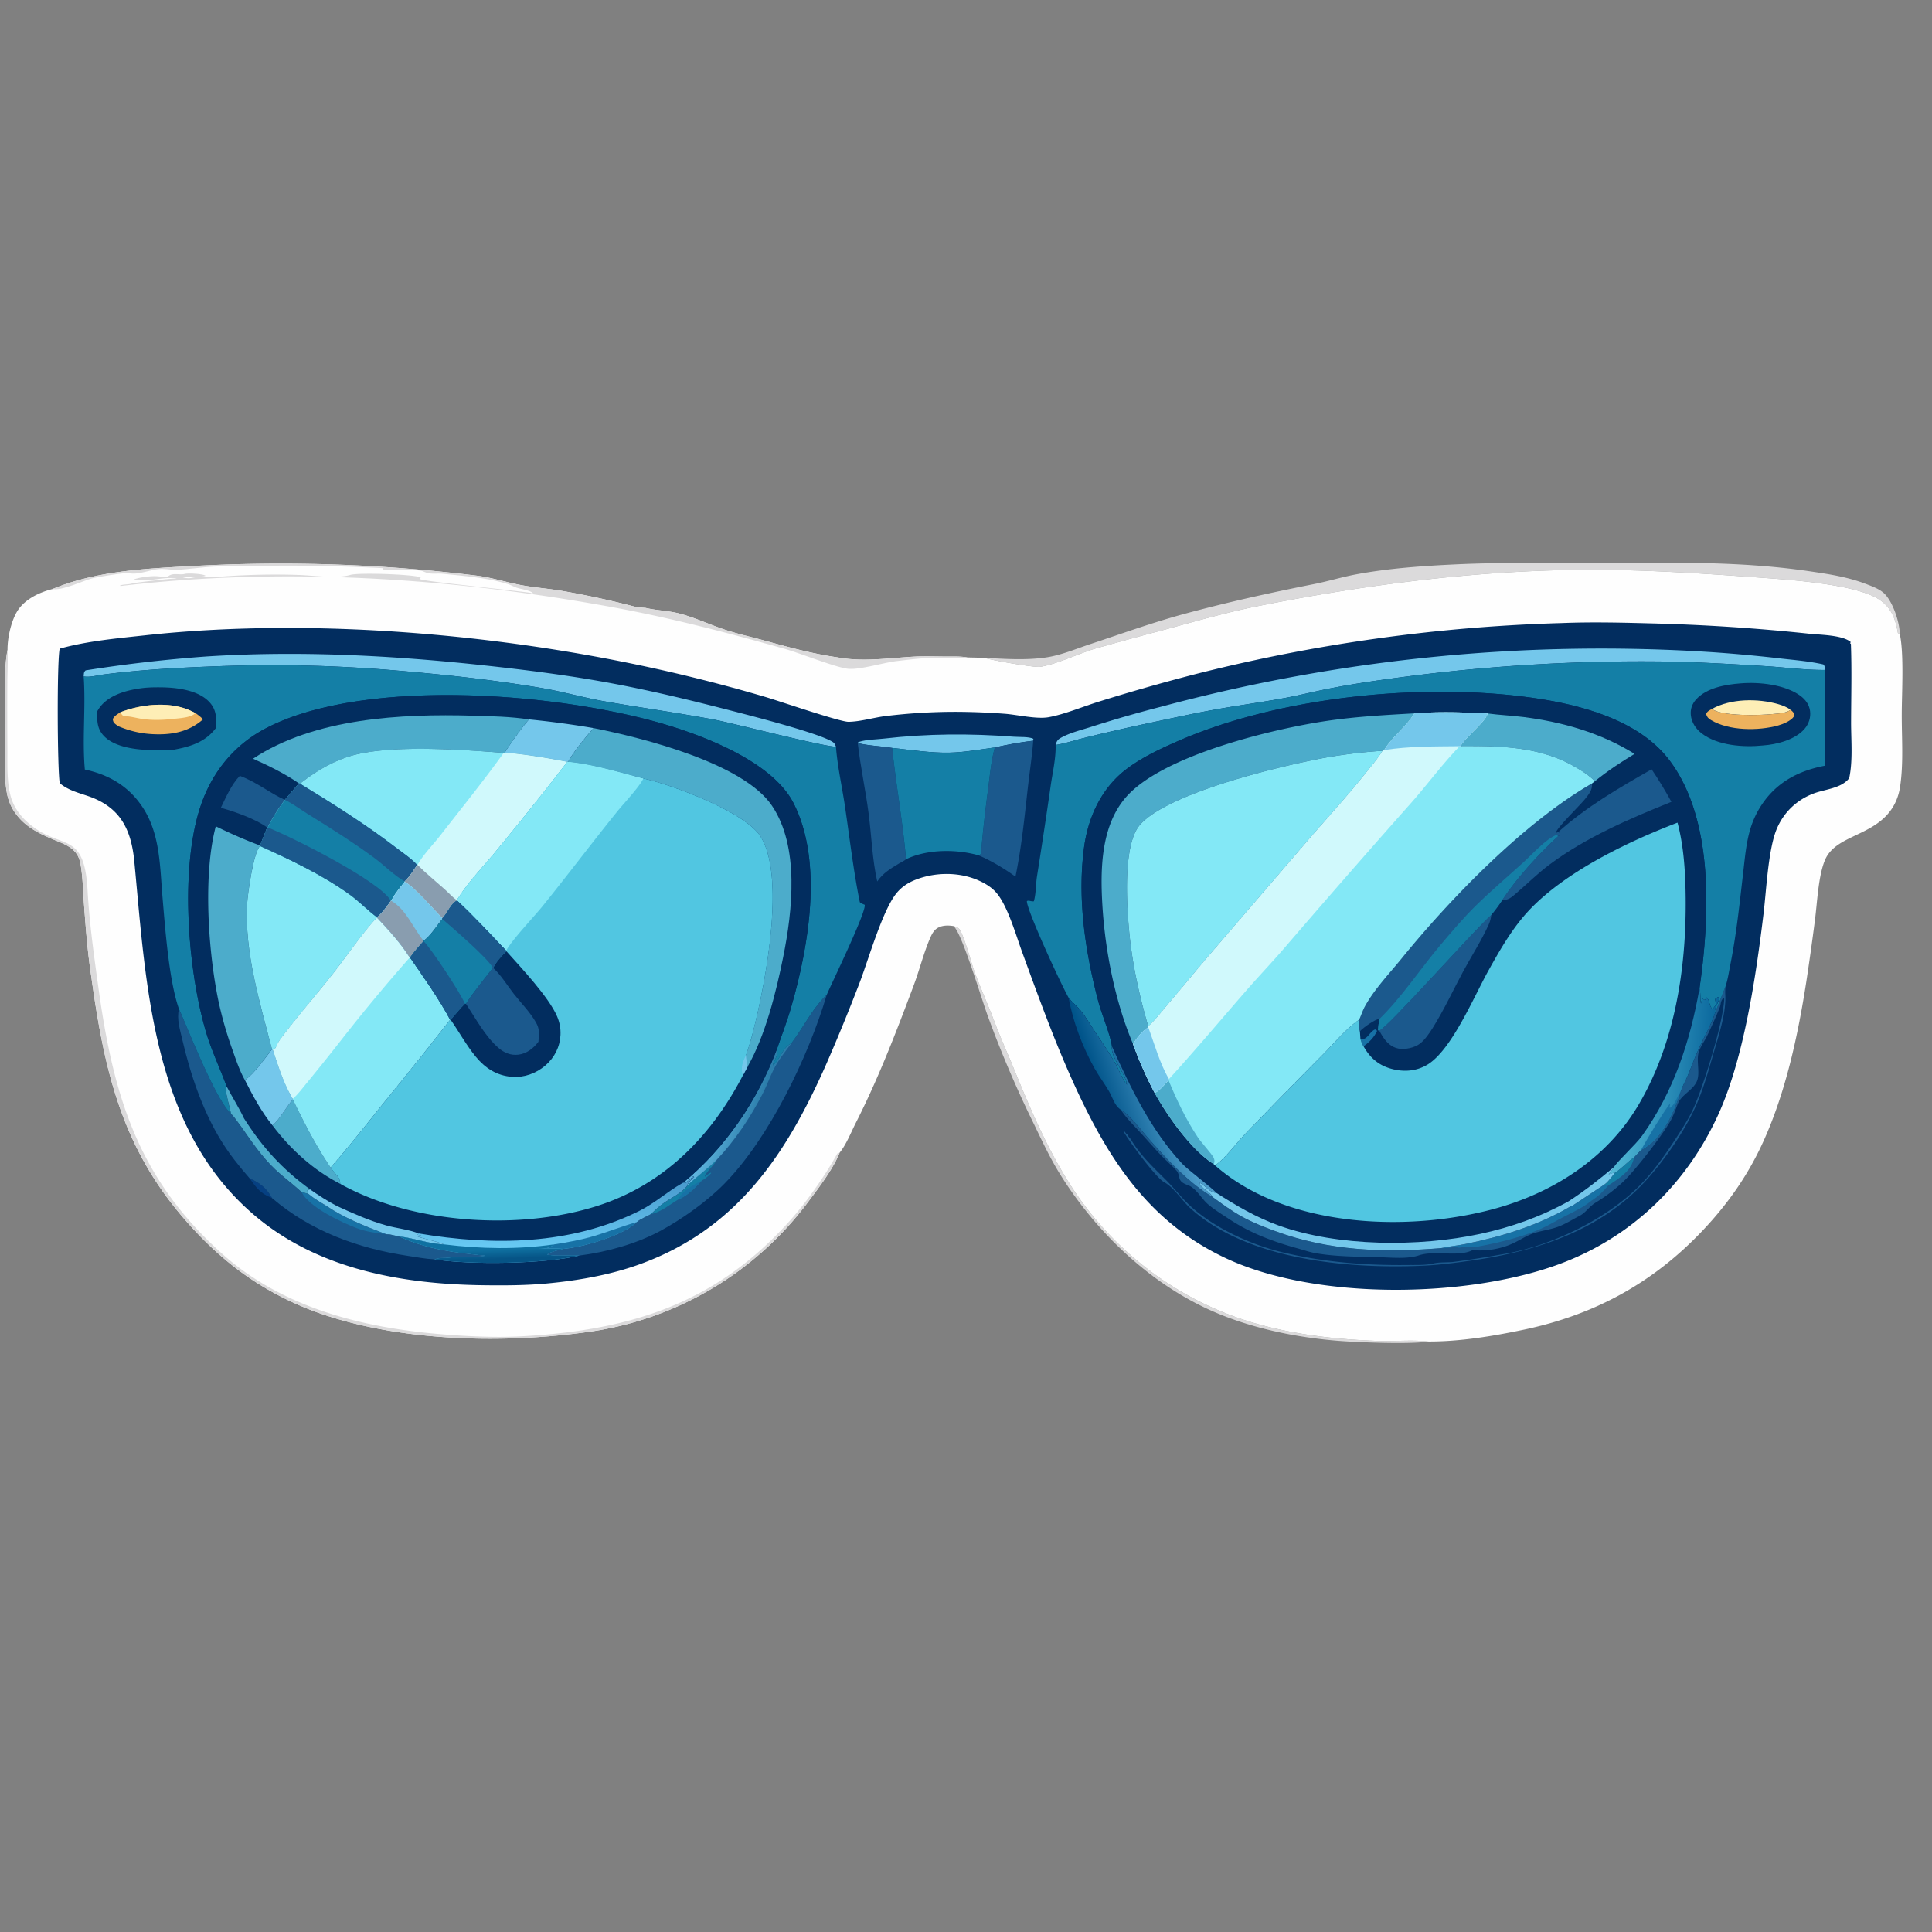 <svg version="1.1" xmlns="http://www.w3.org/2000/svg" style="display: block;" viewBox="0 0 2048 2048" width="512" height="512">
<rect x="0" y="0" width="2048" height="2048" fill="#808080" stroke="none"/>
<defs>
	<linearGradient id="Gradient1" gradientUnits="userSpaceOnUse" x1="798.494" y1="1197.36" x2="754.03" y2="1184.79">
		<stop class="stop0" offset="0" stop-opacity="1" stop-color="rgb(44,126,171)"/>
		<stop class="stop1" offset="1" stop-opacity="1" stop-color="rgb(94,180,222)"/>
	</linearGradient>
	<linearGradient id="Gradient2" gradientUnits="userSpaceOnUse" x1="591.895" y1="1245.35" x2="591.01" y2="1321.88">
		<stop class="stop0" offset="0" stop-opacity="1" stop-color="rgb(71,150,202)"/>
		<stop class="stop1" offset="1" stop-opacity="1" stop-color="rgb(103,201,243)"/>
	</linearGradient>
	<linearGradient id="Gradient3" gradientUnits="userSpaceOnUse" x1="545.623" y1="1333.86" x2="545.254" y2="1323.78">
		<stop class="stop0" offset="0" stop-opacity="1" stop-color="rgb(6,84,134)"/>
		<stop class="stop1" offset="1" stop-opacity="1" stop-color="rgb(15,113,161)"/>
	</linearGradient>
	<linearGradient id="Gradient4" gradientUnits="userSpaceOnUse" x1="1816.67" y1="1153.5" x2="1709.44" y2="1147.51">
		<stop class="stop0" offset="0" stop-opacity="1" stop-color="rgb(9,102,156)"/>
		<stop class="stop1" offset="1" stop-opacity="1" stop-color="rgb(85,189,217)"/>
	</linearGradient>
	<linearGradient id="Gradient5" gradientUnits="userSpaceOnUse" x1="1171.03" y1="1171.54" x2="1235.22" y2="1149.71">
		<stop class="stop0" offset="0" stop-opacity="1" stop-color="rgb(0,84,138)"/>
		<stop class="stop1" offset="1" stop-opacity="1" stop-color="rgb(76,155,201)"/>
	</linearGradient>
</defs>
<path transform="translate(0,0)" fill="rgb(219,218,219)" d="M 1010.89 981.715 C 1013.53 982.578 1015.83 983.154 1017.42 985.647 C 1022.65 993.861 1029.48 1020.8 1033.63 1031.82 C 1040.41 1049.83 1048.32 1067.41 1055.07 1085.48 C 1060.61 1100.3 1067.25 1114.57 1073.22 1129.2 C 1090.4 1171.32 1108.1 1213.67 1132.32 1252.38 A 347.327 347.327 0 0 0 1313.4 1397.38 C 1360.45 1413.49 1411.35 1419.77 1460.9 1421.44 C 1478.51 1422.03 1496.77 1420.13 1514.21 1422.06 C 1495.97 1425.16 1439.96 1422.98 1419.63 1421.41 C 1374.54 1417.91 1326.75 1408.16 1285.24 1389.88 C 1218.79 1360.62 1161.88 1306.1 1123.76 1244.8 C 1113.27 1227.93 1104.97 1210.15 1096.36 1192.29 A 1161.8 1161.8 0 0 1 1047.65 1078.52 C 1040.57 1059.52 1021.02 993.346 1011.72 982.645 C 1011.45 982.331 1011.17 982.025 1010.89 981.715 z"/>
<path transform="translate(0,0)" fill="rgb(219,218,219)" d="M 1043.4 697.294 C 1064.88 698.481 1087.33 700.034 1108.73 696.922 C 1124.64 694.607 1140.56 687.797 1155.84 682.739 C 1189.08 671.731 1222.19 659.747 1256 650.597 C 1301.28 638.343 1346.79 628.285 1392.8 619.169 C 1407.81 616.197 1422.55 611.642 1437.49 608.859 C 1472.73 602.29 1508.84 599.861 1544.61 598.195 C 1590.14 596.075 1635.52 597.053 1681.05 596.917 C 1760.15 596.681 1839.32 593.959 1917.83 605.513 C 1938.38 608.538 1958.04 611.432 1977.59 618.861 C 1984.07 621.323 1992.39 624.294 1997.43 629.173 C 2006.49 637.928 2013.69 659.444 2013.83 671.958 L 2011.86 671.054 C 2009.35 656.644 2005.43 644.863 1992.82 636.051 C 1968.91 619.352 1898.17 614.665 1867.23 612.407 C 1803.07 607.727 1738.64 603.426 1674.27 604.061 C 1560.29 605.185 1446.49 620.099 1334.83 642.219 C 1301.27 648.867 1268.93 658.083 1235.99 667.102 A 4417.53 4417.53 0 0 0 1161.41 687.421 C 1143.69 692.594 1119.67 704.341 1102.39 706.883 C 1096.38 707.765 1049.87 699.629 1043.4 697.294 z"/>
<path transform="translate(0,0)" fill="rgb(254,254,254)" d="M 0 669.654 C 0.4 671.595 0.574 673.735 1.637 675.42 C 1.983 673.488 2.298 672.318 1.582 670.411 C 1.434 670.017 1.225 669.649 1.046 669.268 C 2.903 666.973 6.686 666.592 7.87 664.353 C 10.496 659.387 7.067 649.951 11.279 643.567 C 14.057 639.356 19.259 631.312 24.203 629.978 C 31.88 627.908 37.883 623.031 45.259 620.49 C 62.849 614.43 82.135 608.145 100.382 604.901 C 119.706 601.465 138.724 599.889 158.255 598.377 C 168.308 597.599 178.289 595.964 188.36 595.373 C 222.768 593.352 257.571 593.942 292.035 593.934 C 364.705 593.918 436.944 594.707 509.134 604.36 C 526.245 606.649 542.55 613.696 559.147 616.067 C 569.952 617.611 580.954 617.836 591.74 619.463 C 599.209 620.589 606.651 623.028 614.055 624.647 C 620.622 626.084 627.336 626.358 633.912 627.768 C 642.71 629.655 651.165 632.515 659.882 634.601 C 665.846 636.029 672.172 636.336 677.743 639.001 L 677.549 639.944 C 674.431 640.01 672.452 639.224 669.592 638.001 L 668.507 637.527 L 667.335 638.261 C 668.038 639.549 668.673 640.855 669.313 642.175 C 674.116 643.65 679.256 644.061 684.253 644.408 L 685.63 644.716 C 697.153 647.215 709.061 647.438 720.591 650.491 C 736.877 654.805 751.961 661.988 767.863 667.322 C 781.437 671.876 795.634 674.999 809.453 678.781 C 835.87 686.011 860.742 692.959 887.952 696.846 C 914.345 701.825 941.658 697.634 968.165 696.103 C 979.079 695.473 990.183 695.839 1001.11 695.937 C 1009 696.007 1017.72 695.551 1025.49 696.891 L 1043.4 697.294 C 1049.87 699.629 1096.38 707.765 1102.39 706.883 C 1119.67 704.341 1143.69 692.594 1161.41 687.421 A 4417.53 4417.53 0 0 1 1235.99 667.102 C 1268.93 658.083 1301.27 648.867 1334.83 642.219 C 1446.49 620.099 1560.29 605.185 1674.27 604.061 C 1738.64 603.426 1803.07 607.727 1867.23 612.407 C 1898.17 614.665 1968.91 619.352 1992.82 636.051 C 2005.43 644.863 2009.35 656.644 2011.86 671.054 L 2013.83 671.958 C 2018.44 692.605 2016 734.605 2015.94 756.957 C 2015.86 781.911 2017.91 809.255 2014.19 833.873 C 2012.96 842.014 2010.35 849.604 2005.89 856.556 C 1986.77 886.377 1946.52 885.088 1934.95 910.792 C 1927.51 927.318 1926.38 956.607 1923.93 975.242 A 2725.32 2725.32 0 0 1 1914.68 1041.16 C 1905.79 1098.1 1892.96 1157.87 1868.99 1210.53 C 1852.94 1245.76 1831.68 1276.06 1805.15 1304.13 C 1752.44 1359.89 1690.45 1393.73 1615.25 1409.52 C 1582.38 1416.42 1547.85 1422.16 1514.21 1422.06 C 1496.77 1420.13 1478.51 1422.03 1460.9 1421.44 C 1411.35 1419.77 1360.45 1413.49 1313.4 1397.38 A 347.327 347.327 0 0 1 1132.32 1252.38 C 1108.1 1213.67 1090.4 1171.32 1073.22 1129.2 C 1067.25 1114.57 1060.61 1100.3 1055.07 1085.48 C 1048.32 1067.41 1040.41 1049.83 1033.63 1031.82 C 1029.48 1020.8 1022.65 993.861 1017.42 985.647 C 1015.83 983.154 1013.53 982.578 1010.89 981.715 C 1004.88 980.717 998.157 980.704 992.932 984.325 C 989.309 986.835 987.261 991.375 985.589 995.294 C 978.967 1010.81 974.749 1027.96 968.81 1043.85 C 950.283 1093.43 931.061 1143.37 907.061 1190.58 C 902.161 1200.22 896.92 1213.64 890.016 1221.9 C 883.343 1238.83 867.946 1259.08 856.855 1273.78 A 350.316 350.316 0 0 1 620.457 1412.28 C 531.205 1424.54 422.733 1421.83 337.248 1391.54 C 307.183 1380.89 277.26 1364.94 251.839 1345.69 C 229.919 1329.1 210.578 1310.08 192.796 1289.14 C 128.17 1213.04 110.32 1132.51 96.871 1035.95 C 95.691 1041.44 96.471 1046.55 95.649 1052.03 C 91.044 1047.55 85.048 973.339 84.34 962.205 C 83.535 949.547 84.524 935.391 81.282 923.102 C 74.29 896.601 40.875 899.287 22.77 883.634 C 13.215 875.374 7.972 857.726 0 853.265 L 0 669.654 z M 0 669.654 L 0 853.265 C 7.972 857.726 13.215 875.374 22.77 883.634 C 40.875 899.287 74.29 896.601 81.282 923.102 C 84.524 935.391 83.535 949.547 84.34 962.205 C 85.048 973.339 91.044 1047.55 95.649 1052.03 C 96.471 1046.55 95.691 1041.44 96.871 1035.95 C 92.95 1010.51 90.928 984.434 89.055 958.776 C 88.1 945.695 87.819 932.092 85.886 919.137 C 85.265 914.974 84.385 910.579 82.289 906.886 C 77.266 898.034 67.883 894.609 59.003 890.923 C 42.074 883.897 26.494 876.812 15.766 861.242 C 11.069 854.425 8.325 847.203 7.03 839.069 C 3.572 817.341 5.733 793.66 5.771 771.627 C 5.814 746.194 3.383 713.292 7.985 688.696 C 7.821 676.503 11.669 659.244 17.825 648.668 C 25.434 635.597 41.473 627.865 55.764 624.37 C 102.976 604.751 156.534 602.588 206.934 599.891 A 1697.01 1697.01 0 0 1 506.22 610.323 C 522.199 612.439 537.456 617.494 553.257 620.392 C 566.966 622.907 581.003 623.926 594.777 626.212 A 937.198 937.198 0 0 1 669.313 642.175 C 668.673 640.855 668.038 639.549 667.335 638.261 L 668.507 637.527 L 669.592 638.001 C 672.452 639.224 674.431 640.01 677.549 639.944 L 677.743 639.001 C 672.172 636.336 665.846 636.029 659.882 634.601 C 651.165 632.515 642.71 629.655 633.912 627.768 C 627.336 626.358 620.622 626.084 614.055 624.647 C 606.651 623.028 599.209 620.589 591.74 619.463 C 580.954 617.836 569.952 617.611 559.147 616.067 C 542.55 613.696 526.245 606.649 509.134 604.36 C 436.944 594.707 364.705 593.918 292.035 593.934 C 257.571 593.942 222.768 593.352 188.36 595.373 C 178.289 595.964 168.308 597.599 158.255 598.377 C 138.724 599.889 119.706 601.465 100.382 604.901 C 82.135 608.145 62.849 614.43 45.259 620.49 C 37.883 623.031 31.88 627.908 24.203 629.978 C 19.259 631.312 14.057 639.356 11.279 643.567 C 7.067 649.951 10.496 659.387 7.87 664.353 C 6.686 666.592 2.903 666.973 1.046 669.268 C 1.225 669.649 1.434 670.017 1.582 670.411 C 2.298 672.318 1.983 673.488 1.637 675.42 C 0.574 673.735 0.4 671.595 0 669.654 z"/>
<path transform="translate(0,0)" fill="rgb(219,218,219)" d="M 96.871 1035.95 C 92.95 1010.51 90.928 984.434 89.055 958.776 C 88.1 945.695 87.819 932.092 85.886 919.137 C 85.265 914.974 84.385 910.579 82.289 906.886 C 77.266 898.034 67.883 894.609 59.003 890.923 C 42.074 883.897 26.494 876.812 15.766 861.242 C 11.069 854.425 8.325 847.203 7.03 839.069 C 3.572 817.341 5.733 793.66 5.771 771.627 C 5.814 746.194 3.383 713.292 7.985 688.696 C 8.545 700.857 7.835 713.239 7.758 725.422 A 4884.92 4884.92 0 0 0 7.852 793.39 C 7.977 809.426 7.016 827.854 11.14 843.405 C 13.976 854.1 20.086 863.361 28.197 870.78 C 63.514 903.083 89.124 877.716 92.805 943.529 C 94.746 978.247 99.462 1011.77 104.21 1046.17 C 120.05 1160.97 145.748 1248.34 234.779 1328.43 C 299.737 1386.86 385.531 1407.84 470.491 1414.54 C 498.208 1416.72 526.384 1418.02 554.191 1416.46 C 669.824 1409.95 760.223 1381.38 839.261 1291.81 C 855.739 1273.13 875.705 1244.72 887.578 1222.76 L 890.016 1221.9 C 883.343 1238.83 867.946 1259.08 856.855 1273.78 A 350.316 350.316 0 0 1 620.457 1412.28 C 531.205 1424.54 422.733 1421.83 337.248 1391.54 C 307.183 1380.89 277.26 1364.94 251.839 1345.69 C 229.919 1329.1 210.578 1310.08 192.796 1289.14 C 128.17 1213.04 110.32 1132.51 96.871 1035.95 z"/>
<path transform="translate(0,0)" fill="rgb(219,218,219)" d="M 55.764 624.37 C 102.976 604.751 156.534 602.588 206.934 599.891 A 1697.01 1697.01 0 0 1 506.22 610.323 C 522.199 612.439 537.456 617.494 553.257 620.392 C 566.966 622.907 581.003 623.926 594.777 626.212 A 937.198 937.198 0 0 1 669.313 642.175 C 674.116 643.65 679.256 644.061 684.253 644.408 L 685.63 644.716 C 697.153 647.215 709.061 647.438 720.591 650.491 C 736.877 654.805 751.961 661.988 767.863 667.322 C 781.437 671.876 795.634 674.999 809.453 678.781 C 835.87 686.011 860.742 692.959 887.952 696.846 C 914.345 701.825 941.658 697.634 968.165 696.103 C 979.079 695.473 990.183 695.839 1001.11 695.937 C 1009 696.007 1017.72 695.551 1025.49 696.891 C 1013.76 698.436 1000.6 697.23 988.664 697.423 C 976.113 697.626 963.413 699.255 950.952 700.702 C 936.634 702.364 911.963 710.047 899.417 708.974 C 886.686 707.885 848.176 692.402 832.324 687.94 C 772.134 670.995 711.555 655.061 649.996 643.795 C 478.62 612.431 300.836 600.727 127.567 621.186 L 127.277 620.576 C 131.672 619.19 136.08 619.774 140.234 618.452 C 142.763 617.648 180.294 613.31 183.774 613.394 C 185.112 613.426 185.859 613.507 187.178 613.223 C 172.57 610.801 155.892 617.873 141.874 614.119 C 148.489 612.019 157.537 610.664 164.546 610.766 C 169.302 610.835 173.472 611.915 178.219 610.979 C 183.079 606.961 188.895 609.419 194.654 608.61 C 195.236 608.528 195.8 608.347 196.377 608.233 C 200.166 607.487 214.921 608.217 217.901 610.272 C 214.739 612.245 197.304 610.706 192.042 611.325 L 194.333 611.59 L 192.858 611.685 C 196.24 612.68 199.65 613.362 203.144 612.573 C 211.581 610.668 219.211 612.52 227.653 611.788 C 256.704 609.268 287.555 608.493 316.793 609.48 C 331.98 609.992 357.299 613.649 371.438 609.4 C 379.919 606.852 436.438 608.65 445.9 611.946 L 445.438 613.933 C 448.004 616.232 549.336 626.243 563.529 628.624 L 562.806 629.376 L 564.807 628.835 L 564.8 628.482 C 560.306 625.342 552.923 624.747 547.639 622.958 C 544.633 621.94 541.926 620.287 538.866 619.323 C 516.768 612.356 492.35 610.617 469.373 608.223 C 464.544 607.719 459.408 608.454 454.723 607.76 C 451.606 607.299 448.867 605.466 445.788 604.962 C 433.725 602.988 418.98 603.898 406.679 604.105 L 405.534 602.272 A 2008.38 2008.38 0 0 0 300.797 599.586 C 290.778 599.569 280.758 600.383 270.737 600.467 C 257.316 600.58 243.871 600.025 230.455 600.475 C 216.502 600.943 202.868 603.053 189.025 603.976 C 182.169 604.434 175.287 602.618 168.4 603.245 C 158.462 604.148 146.444 609.614 136.764 607.582 C 132.668 606.722 102.679 611.768 97.699 613.114 C 87.058 615.99 65.677 626.278 55.764 624.37 z"/>
<path transform="translate(0,0)" fill="rgb(2,45,95)" d="M 1655.67 660.458 C 1687.02 659.222 1718.73 659.962 1750.09 660.805 A 2070.14 2070.14 0 0 1 1916.95 671.675 C 1929.03 673.026 1952.31 672.938 1961.72 680.409 L 1961.32 682.224 L 1962.03 682.437 C 1963.05 709.924 1962.31 737.62 1962.23 765.128 C 1962.17 784.234 1964.27 806.229 1960.23 824.933 C 1951.84 835.77 1934.83 836.543 1922.7 841.079 C 1904.75 847.788 1890.79 861.058 1883.4 878.774 C 1874.35 900.456 1872.41 943.806 1869.45 968.367 C 1861.56 1033.77 1848.75 1121.55 1821.49 1181.38 C 1787.87 1255.14 1729.63 1311.55 1653.37 1339.83 C 1555.48 1376.13 1395.67 1378.52 1300.21 1334.12 C 1218.76 1296.24 1175.72 1230.21 1139.58 1151.49 C 1118.34 1105.22 1101.06 1057.31 1083.6 1009.53 C 1077.02 991.543 1068.24 960.611 1056.48 946.707 C 1051.6 940.929 1044.89 936.744 1038.05 933.633 C 1017.31 924.194 991.789 924.269 970.653 932.532 C 961.296 936.19 953.794 941.539 948.034 949.895 C 934.237 969.914 920.975 1015.59 911.962 1039.79 A 2042.74 2042.74 0 0 1 874.892 1130.26 C 833.67 1222.72 782.77 1300.08 683.843 1338.04 C 650.955 1350.76 614.881 1357.25 579.854 1360.52 C 557.507 1362.61 534.751 1362.69 512.324 1362.4 C 427.079 1361.28 338.801 1345.92 271.511 1289.75 C 161.302 1197.75 155.043 1045.59 142.407 913.438 C 139.124 879.095 127.445 855.48 93.227 843.843 C 82.353 840.146 72.335 837.675 63.326 830.236 C 60.757 815.036 60.258 701.211 63.272 687.621 C 92.185 679.511 124.201 676.689 154.008 673.438 C 337.495 653.419 552.126 673.512 731.125 717.232 A 1739.08 1739.08 0 0 1 811.67 738.899 C 825.941 743.114 890.606 765.293 899.442 765.154 C 912.023 764.956 925.591 760.783 938.176 759.141 A 613.795 613.795 0 0 1 1015.98 754.572 A 740.289 740.289 0 0 1 1065.31 756.64 C 1078.73 757.704 1098.97 762.538 1111.59 760.266 C 1128.32 757.253 1148.06 748.949 1164.79 743.769 A 2130.49 2130.49 0 0 1 1267.37 714.556 A 1783.83 1783.83 0 0 1 1655.67 660.458 z"/>
<path transform="translate(0,0)" fill="rgb(6,64,130)" d="M 264.574 1249.01 C 275.912 1254.18 282.369 1259.29 288.583 1270.21 C 287.996 1269.89 287.444 1269.5 286.823 1269.25 C 275.748 1264.9 271.415 1258.55 264.574 1249.01 z"/>
<path transform="translate(0,0)" fill="rgb(116,199,235)" d="M 909.235 787.661 C 909.927 786.383 909.418 786.836 911.026 786.318 C 918.404 783.944 928.646 783.893 936.505 782.993 C 983.481 777.616 1027.83 777.407 1075 780.983 C 1080.54 781.404 1090.67 780.748 1095.39 783.151 L 1095.26 785.191 C 1081.69 786.807 1067.94 789.281 1054.61 792.333 C 1038.71 794.44 1022.69 797.476 1006.61 797.836 C 986.476 798.288 965.734 794.887 945.705 792.848 C 933.737 790.824 920.956 790.651 909.235 787.661 z"/>
<path transform="translate(0,0)" fill="rgb(27,89,141)" d="M 909.235 787.661 C 920.956 790.651 933.737 790.824 945.705 792.848 C 949.886 832.226 956.974 871.304 960.446 910.816 C 958.568 912.556 955.453 913.889 953.228 915.215 C 944.216 920.588 935.952 925.556 929.89 934.396 C 924.611 911.08 923.865 886.12 920.78 862.389 C 917.529 837.382 912.11 812.707 909.235 787.661 z"/>
<path transform="translate(0,0)" fill="rgb(27,89,141)" d="M 1054.61 792.333 C 1067.94 789.281 1081.69 786.807 1095.26 785.191 C 1093.95 802.223 1091.32 819.195 1089.41 836.176 C 1085.92 867.277 1082.78 898.568 1076.43 929.247 C 1064.52 920.675 1050.77 912.386 1037.28 906.677 C 1037.6 906.564 1037.94 906.501 1038.24 906.339 C 1040.46 905.132 1039.94 903.882 1040.13 901.603 A 1484.38 1484.38 0 0 1 1047.54 835.717 C 1049.4 821.328 1050.65 806.313 1054.61 792.333 z"/>
<path transform="translate(0,0)" fill="rgb(27,89,141)" d="M 1818.27 1073.15 L 1829.12 1045.67 C 1828.84 1048.63 1828.7 1051.36 1828.88 1054.33 C 1829.93 1071.49 1823.36 1092.93 1818.51 1109.36 C 1812.88 1128.43 1807.73 1148.02 1800.21 1166.44 C 1788.4 1195.36 1766.07 1227.96 1745.03 1251.15 C 1697 1304.09 1629.94 1326.13 1561.29 1336.03 C 1543.31 1338.62 1525.44 1340.96 1507.27 1341.75 C 1429.24 1345.11 1322.76 1335.83 1262.09 1281.01 C 1252.65 1272.48 1245.05 1259.18 1233.93 1253.07 C 1225.27 1248.32 1196.58 1209.59 1191.01 1199.33 L 1191.92 1199.24 L 1194.53 1202.7 L 1195.06 1202.59 C 1195.24 1203.03 1195.34 1203.5 1195.6 1203.9 C 1196.68 1205.54 1198.15 1206.73 1199.22 1208.53 C 1208.99 1224.89 1222.92 1237.77 1236.22 1251.08 C 1244.98 1259.85 1252.53 1269.83 1261.65 1278.24 C 1286.93 1301.56 1325.44 1319.2 1358.85 1327.32 C 1402.2 1337.86 1447.13 1341.47 1491.64 1340.97 C 1500.6 1340.87 1511.04 1341.36 1519.74 1339.28 C 1526.3 1337.7 1534.55 1338.45 1541.43 1337.59 A 1105.28 1105.28 0 0 0 1598.46 1328.51 C 1647.12 1319.36 1703.43 1291.85 1738.41 1256.43 C 1754.83 1239.8 1769.32 1218.1 1781.93 1198.36 C 1787.14 1190.22 1792.3 1181.57 1796.1 1172.68 C 1806.81 1147.69 1826.52 1084.49 1827.76 1058.98 L 1827.19 1057.84 C 1824.72 1059.72 1824.25 1062.33 1823.79 1065.29 C 1823.22 1068.87 1811.14 1095.19 1808.84 1099.54 C 1806.23 1104.49 1802 1110.53 1800.57 1115.9 C 1798.04 1125.41 1802.56 1137.8 1798.59 1146.49 C 1794.19 1156.12 1782.37 1160.32 1778.48 1170.24 C 1776.23 1175.99 1773.96 1182.59 1770.94 1187.94 C 1762.18 1203.46 1734.53 1239.21 1721.64 1251.7 C 1712.56 1260.51 1701.79 1268.51 1691.01 1275.09 C 1684.76 1278.89 1681.09 1285.36 1674.46 1288.81 C 1666.99 1292.69 1659.26 1297.63 1651.36 1300.51 C 1642.92 1303.58 1633.68 1304.54 1625.13 1307.5 C 1618.65 1309.74 1612.44 1313.69 1606.31 1316.8 C 1592.5 1323.8 1576.41 1326.56 1561 1325.16 C 1546.1 1332.87 1520.97 1325.07 1504.09 1330.73 C 1491.89 1334.81 1475.04 1333.02 1462.29 1332.68 C 1440.15 1332.1 1416.71 1332.24 1394.8 1328.45 C 1388.42 1327.35 1382.25 1325.17 1376.02 1323.46 C 1349.52 1316.21 1325.27 1307.16 1302.19 1291.79 C 1294.89 1286.94 1286.78 1282.03 1280.19 1276.25 C 1273.05 1269.99 1268.03 1259.38 1258.85 1256.14 C 1246.37 1251.74 1252.57 1246.74 1246.61 1240.31 C 1241.57 1234.89 1235.84 1230.02 1230.72 1224.64 C 1222.92 1216.43 1215.5 1207.79 1207.81 1199.46 C 1200.92 1192.01 1193.61 1184.75 1187.99 1176.26 C 1198.54 1182.92 1208.4 1196.62 1216.76 1206.09 C 1236.61 1228.56 1259.12 1253.32 1285.16 1268.69 C 1295.45 1276.2 1305.74 1283.73 1316.91 1289.9 C 1327.94 1295.98 1339.47 1300.43 1351.25 1304.79 C 1408.73 1326.08 1467.12 1328.08 1527.54 1323.04 C 1536.05 1321.17 1544.87 1320.42 1553.43 1318.67 C 1593.03 1310.61 1630.74 1298.93 1665.69 1278.34 L 1666.81 1278.09 L 1699.7 1256.32 C 1704.27 1253.64 1708.44 1247.33 1711.89 1243.19 C 1719.23 1238.58 1725.01 1231.74 1732.22 1226.82 L 1739.46 1219.21 C 1762.17 1207.66 1774.08 1179.77 1781.74 1156.7 C 1783.42 1151.25 1786.34 1146.59 1788.56 1141.39 C 1792.75 1131.57 1796.23 1121.46 1800.7 1111.75 C 1806.56 1099.03 1813.85 1086.44 1818.27 1073.15 z"/>
<path transform="translate(0,0)" fill="rgb(20,127,166)" d="M 1732.22 1226.82 C 1729.1 1241.88 1716.63 1248.7 1704.77 1256.74 L 1699.7 1256.32 C 1704.27 1253.64 1708.44 1247.33 1711.89 1243.19 C 1719.23 1238.58 1725.01 1231.74 1732.22 1226.82 z"/>
<path transform="translate(0,0)" fill="rgb(23,114,166)" d="M 1699.7 1256.32 L 1704.77 1256.74 C 1699.31 1263.14 1694.34 1268.11 1687.16 1272.66 C 1678.58 1279.79 1668.46 1284.37 1658.58 1289.39 C 1650.08 1293.71 1641.85 1298.85 1633.13 1302.68 C 1613.25 1311.43 1588.49 1317.33 1567.1 1321.34 C 1560.34 1322.61 1553.51 1321.26 1546.62 1322.65 C 1541.95 1320.94 1533.26 1323.72 1527.54 1323.04 C 1536.05 1321.17 1544.87 1320.42 1553.43 1318.67 C 1593.03 1310.61 1630.74 1298.93 1665.69 1278.34 L 1666.81 1278.09 L 1699.7 1256.32 z"/>
<path transform="translate(0,0)" fill="rgb(27,89,141)" d="M 189.71 1069.51 C 200.488 1093.74 228.529 1165.6 244.987 1180.73 C 249.223 1184.87 252.248 1189.97 255.87 1194.63 C 267.008 1210.48 277.517 1226.2 291.684 1239.57 C 300.679 1248.06 310.74 1255.34 319.807 1263.72 L 326.835 1265.47 C 334.996 1272.4 344.493 1276.94 353.259 1282.93 C 370.373 1293.27 390.717 1301.3 409.456 1308.33 L 413.42 1308.57 L 422.8 1310.65 C 453.639 1324.7 481.348 1327.85 514.562 1331.09 C 501.869 1333.51 489.032 1331.09 476.508 1333.01 C 471.032 1333.8 465.605 1332.9 460.409 1334.97 C 450.947 1334.46 441.393 1332.63 432.029 1331.21 C 379.38 1323.24 329.491 1305.09 288.583 1270.21 C 282.369 1259.29 275.912 1254.18 264.574 1249.01 C 253.499 1236.35 243.339 1223.66 234.484 1209.29 C 214.728 1177.23 201.7 1138.49 193.246 1102.02 C 190.814 1091.53 187.157 1080.16 189.71 1069.51 z"/>
<path transform="translate(0,0)" fill="rgb(23,114,166)" d="M 319.807 1263.72 L 326.835 1265.47 C 334.996 1272.4 344.493 1276.94 353.259 1282.93 C 370.373 1293.27 390.717 1301.3 409.456 1308.33 C 398.736 1307.12 388.489 1305.71 378.323 1301.94 C 362.642 1296.12 327.12 1279.46 319.807 1263.72 z"/>
<path transform="translate(0,0)" fill="rgb(27,89,141)" d="M 838.759 1106.06 C 851.371 1089.52 861.27 1068.87 876.355 1054.58 C 856.964 1119.88 815.751 1205.96 767.983 1254.68 C 749.508 1273.52 722.829 1292.52 699.602 1305.01 C 674.37 1318.57 642.766 1327.35 614.283 1330.91 C 603.075 1329.84 591.071 1332.06 580.102 1329.85 C 583.262 1326.8 592.834 1325.19 597.324 1323.88 C 617.859 1322.28 661.029 1309.66 675.155 1295.41 C 678.33 1292.31 685.732 1289.47 689.769 1287.13 C 693.965 1283.14 698.191 1279.11 702.893 1275.72 C 710.701 1270.09 723.088 1264.56 728.516 1256.79 C 729.296 1253.1 733.196 1250.21 735.819 1247.69 L 734.888 1247.04 C 732.181 1249.62 729.397 1251.93 726.419 1254.19 L 724.329 1253.64 C 769.179 1216.61 803.227 1166.2 823.669 1111.94 C 824.622 1116.52 822.828 1120.84 820.7 1124.86 C 819.678 1126.78 819.428 1127.06 819.276 1129.33 C 826.49 1124.03 829.149 1111.79 837.284 1106.88 C 837.765 1106.59 838.267 1106.34 838.759 1106.06 z"/>
<path transform="translate(0,0)" fill="rgb(20,127,166)" d="M 759.839 1229.32 C 758.101 1233.89 746.154 1244.96 747.103 1247.37 C 749.24 1245.72 751.116 1244.13 753.61 1243.06 L 753.79 1243.77 C 751.051 1246.3 747.676 1249.74 744.171 1251.16 C 736.494 1259.42 729.424 1267.11 718.791 1271.62 C 708.978 1277.49 701.161 1284.56 689.769 1287.13 C 693.965 1283.14 698.191 1279.11 702.893 1275.72 C 710.701 1270.09 723.088 1264.56 728.516 1256.79 C 738.46 1247.06 750.028 1239.29 759.839 1229.32 z"/>
<path transform="translate(0,0)" fill="rgb(23,114,166)" d="M 718.791 1271.62 C 724.216 1261.21 734.42 1256.7 744.171 1251.16 C 736.494 1259.42 729.424 1267.11 718.791 1271.62 z"/>
<path transform="translate(0,0)" fill="url(#Gradient1)" d="M 838.759 1106.06 C 832.351 1114.72 825.37 1123.35 820.438 1132.95 C 816.025 1141.54 812.954 1150.76 808.513 1159.32 C 795.473 1184.47 779.355 1208.83 759.839 1229.32 C 750.028 1239.29 738.46 1247.06 728.516 1256.79 C 729.296 1253.1 733.196 1250.21 735.819 1247.69 L 734.888 1247.04 C 732.181 1249.62 729.397 1251.93 726.419 1254.19 L 724.329 1253.64 C 769.179 1216.61 803.227 1166.2 823.669 1111.94 C 824.622 1116.52 822.828 1120.84 820.7 1124.86 C 819.678 1126.78 819.428 1127.06 819.276 1129.33 C 826.49 1124.03 829.149 1111.79 837.284 1106.88 C 837.765 1106.59 838.267 1106.34 838.759 1106.06 z"/>
<path transform="translate(0,0)" fill="rgb(20,127,166)" d="M 945.705 792.848 C 965.734 794.887 986.476 798.288 1006.61 797.836 C 1022.69 797.476 1038.71 794.44 1054.61 792.333 C 1050.65 806.313 1049.4 821.328 1047.54 835.717 A 1484.38 1484.38 0 0 0 1040.13 901.603 C 1039.94 903.882 1040.46 905.132 1038.24 906.339 C 1037.94 906.501 1037.6 906.564 1037.28 906.677 C 1013.53 900.011 983.087 900.024 960.446 910.816 C 956.974 871.304 949.886 832.226 945.705 792.848 z"/>
<path transform="translate(0,0)" fill="rgb(116,199,235)" d="M 88.678 716.996 C 89.007 714.108 88.592 712.606 90.798 710.612 A 1519.93 1519.93 0 0 1 219.755 695.817 C 316.175 689.708 412.823 694.602 508.763 704.849 C 555.925 709.886 603.494 715.888 650.124 724.651 C 692.692 732.651 734.602 742.857 776.528 753.684 C 796.004 758.713 869.049 777.365 882.823 786.622 C 884.882 788.006 885.184 789.267 886.148 791.466 C 876.713 792.362 776.476 766.48 756.986 762.823 C 718.273 755.557 679.205 750.224 640.427 743.379 C 618.283 739.47 596.617 733.207 574.444 729.404 C 521.084 720.252 466.877 714.649 412.943 710.146 A 1531.21 1531.21 0 0 0 233.745 706.123 C 192.271 707.587 150.822 709.699 109.644 715.022 C 103.419 715.827 94.748 718.303 88.678 716.996 z"/>
<path transform="translate(0,0)" fill="rgb(116,199,235)" d="M 1118.97 789.676 C 1120.01 786.214 1120.79 784.316 1124.07 782.406 C 1133.4 776.977 1145.45 774.072 1155.69 770.814 A 1285.55 1285.55 0 0 1 1231.12 749.076 A 1798.09 1798.09 0 0 1 1818.07 691.534 A 1587.72 1587.72 0 0 1 1889.33 698.22 C 1903.74 699.826 1918.63 701.078 1932.78 704.304 C 1934.63 706.049 1934.26 707.712 1934.53 710.16 L 1932.75 710.173 C 1914.12 710.228 1895.29 707.812 1876.71 706.471 A 3254.43 3254.43 0 0 0 1784.37 701.617 A 1933.71 1933.71 0 0 0 1483.01 718.22 C 1459.1 721.364 1434.96 724.91 1411.28 729.49 C 1394.36 732.762 1377.65 737.036 1360.69 740.134 C 1337.29 744.409 1313.7 747.613 1290.28 751.768 C 1265.16 756.225 1240.16 761.787 1215.2 767.075 A 2194.05 2194.05 0 0 0 1149.29 782.222 C 1139.36 784.626 1129.03 788.181 1118.97 789.676 z"/>
<path transform="translate(0,0)" fill="rgb(20,127,166)" d="M 88.678 716.996 C 94.748 718.303 103.419 715.827 109.644 715.022 C 150.822 709.699 192.271 707.587 233.745 706.123 A 1531.21 1531.21 0 0 1 412.943 710.146 C 466.877 714.649 521.084 720.252 574.444 729.404 C 596.617 733.207 618.283 739.47 640.427 743.379 C 679.205 750.224 718.273 755.557 756.986 762.823 C 776.476 766.48 876.713 792.362 886.148 791.466 L 886.294 793.351 C 887.981 813.603 892.648 834.247 895.642 854.397 C 900.571 887.573 904.761 923.799 911.455 956.391 C 913.115 957.702 914.646 958.345 916.613 959.098 C 918.631 966.477 880.895 1043.64 876.355 1054.58 C 861.27 1068.87 851.371 1089.52 838.759 1106.06 C 838.267 1106.34 837.765 1106.59 837.284 1106.88 C 829.149 1111.79 826.49 1124.03 819.276 1129.33 C 819.428 1127.06 819.678 1126.78 820.7 1124.86 C 822.828 1120.84 824.622 1116.52 823.669 1111.94 C 828.437 1097.75 833.982 1083.71 838.168 1069.34 C 857.1 1004.32 872.955 914.608 841.409 851.804 C 820.953 811.079 757.719 784.774 715.803 771.258 C 602.984 734.88 389.493 716.491 282.574 771.619 C 247.511 789.698 223.483 819.957 211.647 857.486 C 190.985 923.001 199.001 1027.23 217.986 1092.69 C 223.966 1113.3 233.07 1131.9 240.376 1151.89 C 239.596 1154.05 240.251 1154.23 240.097 1156.24 C 240.058 1156.75 239.846 1157.23 239.72 1157.73 L 239.421 1157.19 C 241.254 1164.99 242.947 1173.04 244.987 1180.73 C 228.529 1165.6 200.488 1093.74 189.71 1069.51 C 179.12 1039.69 175.091 984.266 172.262 951.08 C 169.528 919.012 169.859 884.88 151.906 856.866 C 137.273 834.033 116.217 821.378 89.935 815.729 C 87 782.97 91.033 749.754 88.678 716.996 z"/>
<path transform="translate(0,0)" fill="rgb(2,45,95)" d="M 151.245 729.357 C 157.587 728.61 164.11 728.53 170.492 728.586 C 187.022 728.73 210 731.377 221.906 744.181 C 229.668 752.528 229.451 761.102 228.905 771.692 C 217.565 786.965 200.998 791.724 183.152 794.918 A 623.029 623.029 0 0 1 162.491 795.176 C 146.097 794.955 121.843 792.684 109.979 779.981 C 102.747 772.238 102.769 763.698 103.174 753.814 C 103.993 752.438 104.795 751.078 105.757 749.795 C 115.93 736.229 135.29 731.321 151.245 729.357 z"/>
<path transform="translate(0,0)" fill="rgb(237,178,94)" d="M 127.427 755.087 C 149.45 746.61 178.779 743.262 201.053 752.951 A 94.503 94.503 0 0 1 207.047 755.841 C 210.063 757.862 212.659 759.924 215.25 762.468 C 199.814 776.275 180.951 779.34 160.807 778.178 C 148.298 777.457 137.078 774.696 125.552 769.861 C 124.723 769.296 123.883 768.746 123.08 768.145 C 120.553 766.252 119.949 765.269 119.569 762.286 C 121.148 758.902 124.447 757.129 127.427 755.087 z"/>
<path transform="translate(0,0)" fill="rgb(254,238,182)" d="M 127.427 755.087 C 149.45 746.61 178.779 743.262 201.053 752.951 A 94.503 94.503 0 0 1 207.047 755.841 C 203.334 760.5 191.089 761.266 185.077 761.93 C 173.252 763.237 162.24 763.761 150.451 762.051 C 144.374 761.17 136.923 758.906 130.906 759.195 C 129.432 757.956 128.549 756.638 127.427 755.087 z"/>
<path transform="translate(0,0)" fill="rgb(20,127,166)" d="M 1118.97 789.676 C 1129.03 788.181 1139.36 784.626 1149.29 782.222 A 2194.05 2194.05 0 0 1 1215.2 767.075 C 1240.16 761.787 1265.16 756.225 1290.28 751.768 C 1313.7 747.613 1337.29 744.409 1360.69 740.134 C 1377.65 737.036 1394.36 732.762 1411.28 729.49 C 1434.96 724.91 1459.1 721.364 1483.01 718.22 A 1933.71 1933.71 0 0 1 1784.37 701.617 A 3254.43 3254.43 0 0 1 1876.71 706.471 C 1895.29 707.812 1914.12 710.228 1932.75 710.173 L 1934.53 710.16 C 1934.58 743.942 1934.08 777.83 1934.95 811.599 C 1907.34 816.752 1884.03 828.658 1867.96 852.38 A 96.335 96.335 0 0 0 1855.07 879.944 C 1850.87 894.536 1849.62 909.937 1847.86 924.974 C 1844.07 957.317 1840.81 989.564 1834.43 1021.53 C 1832.87 1029.38 1831.63 1038.1 1829.12 1045.67 L 1818.27 1073.15 C 1816.17 1070.09 1822.91 1061.12 1822.64 1056.68 C 1820.54 1057.21 1819.64 1057.6 1818.13 1059.16 C 1818.53 1060.96 1818.76 1062.69 1818.94 1064.52 C 1817.79 1066.78 1817.3 1068.17 1814.98 1069.4 C 1811.58 1066.19 1812.46 1060 1808.99 1057.35 L 1807.21 1060.22 C 1805.44 1059.04 1806.35 1059.58 1804.45 1058.6 L 1803.1 1063.94 C 1802.04 1059.13 1802.81 1054.39 1801.92 1049.6 C 1801.8 1048.96 1801.67 1048.32 1801.54 1047.67 C 1812.36 972.733 1817.3 869.478 1769.94 806.281 C 1737.36 762.807 1674.29 746.613 1622.88 739.499 C 1507.02 723.466 1356.85 738.443 1249.03 785.419 C 1230.07 793.683 1210.28 802.922 1193.8 815.499 C 1167.42 835.631 1153.34 866.394 1149.08 898.703 C 1141.91 953.129 1150.41 1009.1 1164.31 1061.78 C 1167.94 1075.52 1177.14 1096.95 1178.7 1109.19 C 1177.3 1121.08 1193.27 1137.75 1194.68 1149.9 C 1189.48 1144.18 1185.83 1133.08 1181.72 1126.22 C 1173.84 1113.04 1164.86 1100 1156.43 1087.12 C 1152.57 1081.23 1148.69 1074.74 1144 1069.48 C 1140.33 1065.36 1136.16 1062.13 1132.82 1057.66 C 1124.73 1043.55 1088.1 964.234 1088.53 955.154 C 1090.79 954.11 1093.14 955.834 1095.92 955.388 C 1098.27 947.421 1097.93 937.417 1099.24 929.028 A 6601.69 6601.69 0 0 0 1113.77 832.897 C 1115.67 819.583 1119.14 804.789 1119.01 791.479 C 1119 790.878 1118.98 790.277 1118.97 789.676 z"/>
<path transform="translate(0,0)" fill="rgb(2,45,95)" d="M 1845.1 724.409 C 1864.54 722.723 1892.11 725.613 1908.34 737.483 C 1913.84 741.506 1917.85 746.829 1918.75 753.717 C 1919.64 760.583 1917.41 767.387 1912.92 772.611 C 1902.96 784.208 1883.54 789.182 1868.84 790.216 C 1848.38 792.37 1820.86 790.472 1803.88 777.448 C 1797.61 772.64 1793.1 765.848 1792.33 757.866 C 1791.74 751.776 1793.71 746.129 1797.78 741.586 C 1809.01 729.043 1829.21 725.606 1845.1 724.409 z"/>
<path transform="translate(0,0)" fill="rgb(254,238,182)" d="M 1814.75 751.475 C 1834.97 740.367 1863.16 740.216 1884.95 746.404 C 1889.69 747.75 1893.91 749.434 1898.01 752.238 C 1894.33 756.198 1883.72 756.418 1878.59 756.974 C 1865.95 758.343 1824.58 759.437 1814.75 751.475 z"/>
<path transform="translate(0,0)" fill="rgb(237,178,94)" d="M 1898.01 752.238 C 1899.52 753.435 1900.57 754.704 1901.81 756.163 C 1901.97 757.581 1902.39 758.365 1901.53 759.642 C 1898.47 764.173 1889.96 767.653 1884.85 769.059 C 1863.84 774.838 1832.96 774.819 1813.72 763.286 C 1810.82 761.544 1809.41 760.07 1808.52 756.812 C 1809.78 753.946 1812.16 752.957 1814.75 751.475 C 1824.58 759.437 1865.95 758.343 1878.59 756.974 C 1883.72 756.418 1894.33 756.198 1898.01 752.238 z"/>
<path transform="translate(0,0)" fill="rgb(2,45,95)" d="M 240.376 1151.89 C 233.07 1131.9 223.966 1113.3 217.986 1092.69 C 199.001 1027.23 190.985 923.001 211.647 857.486 C 223.483 819.957 247.511 789.698 282.574 771.619 C 389.493 716.491 602.984 734.88 715.803 771.258 C 757.719 784.774 820.953 811.079 841.409 851.804 C 872.955 914.608 857.1 1004.32 838.168 1069.34 C 833.982 1083.71 828.437 1097.75 823.669 1111.94 C 803.227 1166.2 769.179 1216.61 724.329 1253.64 L 726.419 1254.19 C 729.397 1251.93 732.181 1249.62 734.888 1247.04 L 735.819 1247.69 C 733.196 1250.21 729.296 1253.1 728.516 1256.79 C 723.088 1264.56 710.701 1270.09 702.893 1275.72 C 698.191 1279.11 693.965 1283.14 689.769 1287.13 C 685.732 1289.47 678.33 1292.31 675.155 1295.41 C 661.029 1309.66 617.859 1322.28 597.324 1323.88 C 592.834 1325.19 583.262 1326.8 580.102 1329.85 C 591.071 1332.06 603.075 1329.84 614.283 1330.91 C 576.883 1339.92 498.695 1340.92 460.409 1334.97 C 465.605 1332.9 471.032 1333.8 476.508 1333.01 C 489.032 1331.09 501.869 1333.51 514.562 1331.09 C 481.348 1327.85 453.639 1324.7 422.8 1310.65 L 413.42 1308.57 L 409.456 1308.33 C 390.717 1301.3 370.373 1293.27 353.259 1282.93 C 344.493 1276.94 334.996 1272.4 326.835 1265.47 L 319.807 1263.72 C 310.74 1255.34 300.679 1248.06 291.684 1239.57 C 277.517 1226.2 267.008 1210.48 255.87 1194.63 C 252.248 1189.97 249.223 1184.87 244.987 1180.73 C 242.947 1173.04 241.254 1164.99 239.421 1157.19 L 239.72 1157.73 C 239.846 1157.23 240.058 1156.75 240.097 1156.24 C 240.251 1154.23 239.596 1154.05 240.376 1151.89 z"/>
<path transform="translate(0,0)" fill="rgb(116,199,235)" d="M 328.607 1260.74 C 337.838 1267.17 347.176 1273.29 357.18 1278.47 C 374.337 1286.31 391.355 1293.95 409.587 1299.04 C 420.474 1302.07 433.485 1303.36 443.757 1307.48 L 442.147 1308.93 C 442.702 1308.99 443.258 1309.05 443.812 1309.12 C 445.869 1309.38 445.089 1309.13 446.547 1309.79 C 446.07 1309.78 445.593 1309.77 445.116 1309.78 C 442.994 1309.82 443.818 1309.74 441.673 1310.37 C 451.194 1313.96 461.293 1315.1 470.642 1319.09 C 454.448 1318.67 438.858 1312.35 422.8 1310.65 L 413.42 1308.57 L 409.456 1308.33 C 390.717 1301.3 370.373 1293.27 353.259 1282.93 C 344.493 1276.94 334.996 1272.4 326.835 1265.47 L 325.71 1261.9 L 328.607 1260.74 z"/>
<path transform="translate(0,0)" fill="rgb(76,172,203)" d="M 244.987 1180.73 C 242.947 1173.04 241.254 1164.99 239.421 1157.19 L 239.72 1157.73 C 239.846 1157.23 240.058 1156.75 240.097 1156.24 C 240.251 1154.23 239.596 1154.05 240.376 1151.89 C 246.248 1163.12 253.317 1174.16 258.682 1185.57 C 278.471 1216.61 298.719 1238.82 328.607 1260.74 L 325.71 1261.9 L 326.835 1265.47 L 319.807 1263.72 C 310.74 1255.34 300.679 1248.06 291.684 1239.57 C 277.517 1226.2 267.008 1210.48 255.87 1194.63 C 252.248 1189.97 249.223 1184.87 244.987 1180.73 z"/>
<path transform="translate(0,0)" fill="rgb(76,172,203)" d="M 310.439 1165.58 C 322.345 1190.28 335.097 1214.96 350.461 1237.69 C 352.352 1240.3 354.279 1242.72 356.431 1245.13 C 359.426 1248.48 360.223 1250.48 360.701 1254.92 C 332.411 1240.64 307.717 1218.12 288.817 1192.9 C 296.494 1186.91 303.43 1173.24 310.439 1165.58 z"/>
<path transform="translate(0,0)" fill="rgb(27,89,141)" d="M 234.066 856.325 C 239.692 844.807 245.22 831.777 254.183 822.429 C 272.633 829.242 285.551 840.553 301.967 847.884 C 294.934 857.295 288.988 866.602 283.773 877.125 L 283.255 877.198 C 271.561 868.406 248.306 860.094 234.066 856.325 z"/>
<path transform="translate(0,0)" fill="rgb(116,199,235)" d="M 288.295 1112.23 L 289.259 1112.57 C 294.969 1130.22 300.86 1148.83 310.428 1164.79 L 310.439 1165.58 C 303.43 1173.24 296.494 1186.91 288.817 1192.9 C 277.068 1178.47 268.068 1161.58 259.661 1145.03 C 270.487 1136.83 279.952 1122.99 288.295 1112.23 z"/>
<path transform="translate(0,0)" fill="rgb(116,199,235)" d="M 560.735 762.59 A 972.765 972.765 0 0 1 629.196 771.809 C 621.489 780.615 607.523 797.54 602.247 807.537 L 601.413 807.589 C 579.43 803.416 557.411 799.649 535.09 797.803 C 538.883 791.102 555.367 768.27 560.735 762.59 z"/>
<path transform="translate(0,0)" fill="url(#Gradient2)" d="M 724.329 1253.64 L 726.419 1254.19 C 729.397 1251.93 732.181 1249.62 734.888 1247.04 L 735.819 1247.69 C 733.196 1250.21 729.296 1253.1 728.516 1256.79 C 723.088 1264.56 710.701 1270.09 702.893 1275.72 C 698.191 1279.11 693.965 1283.14 689.769 1287.13 C 685.732 1289.47 678.33 1292.31 675.155 1295.41 C 661.029 1309.66 617.859 1322.28 597.324 1323.88 C 592.834 1325.19 583.262 1326.8 580.102 1329.85 C 591.071 1332.06 603.075 1329.84 614.283 1330.91 C 576.883 1339.92 498.695 1340.92 460.409 1334.97 C 465.605 1332.9 471.032 1333.8 476.508 1333.01 C 489.032 1331.09 501.869 1333.51 514.562 1331.09 C 481.348 1327.85 453.639 1324.7 422.8 1310.65 C 438.858 1312.35 454.448 1318.67 470.642 1319.09 C 461.293 1315.1 451.194 1313.96 441.673 1310.37 C 443.818 1309.74 442.994 1309.82 445.116 1309.78 C 445.593 1309.77 446.07 1309.78 446.547 1309.79 C 445.089 1309.13 445.869 1309.38 443.812 1309.12 C 443.258 1309.05 442.702 1308.99 442.147 1308.93 L 443.757 1307.48 C 522.603 1320.78 604.892 1319.92 677.846 1283.54 C 694.152 1275.41 707.283 1263.26 722.861 1254.45 L 724.329 1253.64 z"/>
<path transform="translate(0,0)" fill="rgb(23,114,166)" d="M 587.386 1319.09 C 601.835 1316.9 616.501 1314.21 630.509 1310 C 645.511 1305.49 660.062 1299.66 675.155 1295.41 C 661.029 1309.66 617.859 1322.28 597.324 1323.88 C 588.74 1323.08 579.837 1323.66 571.214 1323.78 C 576.266 1323.45 581.592 1323.56 585.794 1320.36 C 586.334 1319.95 586.855 1319.52 587.386 1319.09 z"/>
<path transform="translate(0,0)" fill="url(#Gradient3)" d="M 422.8 1310.65 C 438.858 1312.35 454.448 1318.67 470.642 1319.09 C 509.755 1323.92 548.227 1324.66 587.386 1319.09 C 586.855 1319.52 586.334 1319.95 585.794 1320.36 C 581.592 1323.56 576.266 1323.45 571.214 1323.78 C 579.837 1323.66 588.74 1323.08 597.324 1323.88 C 592.834 1325.19 583.262 1326.8 580.102 1329.85 C 591.071 1332.06 603.075 1329.84 614.283 1330.91 C 576.883 1339.92 498.695 1340.92 460.409 1334.97 C 465.605 1332.9 471.032 1333.8 476.508 1333.01 C 489.032 1331.09 501.869 1333.51 514.562 1331.09 C 481.348 1327.85 453.639 1324.7 422.8 1310.65 z"/>
<path transform="translate(0,0)" fill="rgb(76,172,203)" d="M 268.196 804.269 C 333.306 761.104 425.607 756.479 501.512 758.663 C 521.157 759.228 541.275 759.621 560.735 762.59 C 555.367 768.27 538.883 791.102 535.09 797.803 L 533.923 798.102 C 490.49 794.603 412.691 789.041 371.664 801.373 C 351.915 807.309 334.123 818.059 318.006 830.736 L 316.877 830.417 C 301.93 820.041 284.768 811.674 268.196 804.269 z"/>
<path transform="translate(0,0)" fill="rgb(76,172,203)" d="M 228.747 875.929 C 243.861 883.329 259.904 890.458 275.683 896.263 L 275.767 896.81 C 268.669 903.139 262.556 947.594 261.981 958.083 C 259.125 1010.15 275.449 1062.47 288.295 1112.23 C 279.952 1122.99 270.487 1136.83 259.661 1145.03 C 254.122 1135.3 250.34 1123.99 246.615 1113.43 A 409.603 409.603 0 0 1 231.996 1063.13 C 220.736 1010.41 214.975 927.687 228.747 875.929 z"/>
<path transform="translate(0,0)" fill="rgb(76,172,203)" d="M 629.196 771.809 C 681.864 782.289 787.81 809.019 818.26 854.011 C 847.714 897.532 840.068 965.68 830.165 1014.73 C 822.719 1051.61 811.257 1097.94 792.456 1130.72 C 791.462 1126.32 790.918 1122.44 790.989 1117.93 C 795.146 1106.26 798.469 1093.38 801.332 1081.31 C 812.421 1034.56 832.445 927.379 805.936 886.313 C 789.257 860.477 711.521 831.486 681.958 825.25 C 656.033 818.55 628.913 810.134 602.247 807.537 C 607.523 797.54 621.489 780.615 629.196 771.809 z"/>
<path transform="translate(0,0)" fill="rgb(131,232,246)" d="M 275.767 896.81 C 308.359 911.596 341.861 927.411 370.992 948.422 C 381.165 955.759 389.842 965.146 399.849 972.412 L 399.806 972.877 C 391.022 980.067 364.533 1017.47 355.516 1028.96 C 336.88 1052.72 316.775 1075.65 298.59 1099.69 C 296.13 1102.94 294.425 1105.67 292.804 1109.42 C 291.795 1111.76 291.572 1111.63 289.259 1112.57 L 288.295 1112.23 C 275.449 1062.47 259.125 1010.15 261.981 958.083 C 262.556 947.594 268.669 903.139 275.767 896.81 z"/>
<path transform="translate(0,0)" fill="rgb(131,232,246)" d="M 399.806 972.877 C 411.923 985.811 424.902 999.999 434.329 1015.05 L 434.719 1015.04 C 448.021 1034.25 466.475 1060.44 477.21 1080.94 A 4934.38 4934.38 0 0 1 407.536 1168.15 C 388.741 1191.51 370.224 1215.12 350.461 1237.69 C 335.097 1214.96 322.345 1190.28 310.439 1165.58 L 310.428 1164.79 C 300.86 1148.83 294.969 1130.22 289.259 1112.57 C 291.572 1111.63 291.795 1111.76 292.804 1109.42 C 294.425 1105.67 296.13 1102.94 298.59 1099.69 C 316.775 1075.65 336.88 1052.72 355.516 1028.96 C 364.533 1017.47 391.022 980.067 399.806 972.877 z"/>
<path transform="translate(0,0)" fill="rgb(208,249,252)" d="M 399.806 972.877 C 411.923 985.811 424.902 999.999 434.329 1015.05 A 1881.19 1881.19 0 0 0 364.676 1098.68 A 2589.83 2589.83 0 0 1 326.018 1147.01 C 321.096 1152.9 316.137 1159.72 310.428 1164.79 C 300.86 1148.83 294.969 1130.22 289.259 1112.57 C 291.572 1111.63 291.795 1111.76 292.804 1109.42 C 294.425 1105.67 296.13 1102.94 298.59 1099.69 C 316.775 1075.65 336.88 1052.72 355.516 1028.96 C 364.533 1017.47 391.022 980.067 399.806 972.877 z"/>
<path transform="translate(0,0)" fill="rgb(131,232,246)" d="M 318.006 830.736 C 334.123 818.059 351.915 807.309 371.664 801.373 C 412.691 789.041 490.49 794.603 533.923 798.102 L 535.09 797.803 C 557.411 799.649 579.43 803.416 601.413 807.589 A 4065.46 4065.46 0 0 1 526.881 900.944 C 512.848 918.107 495.738 935.413 484.238 954.321 L 484.649 954.783 C 478.22 957.012 474.075 968.692 469.048 973.375 L 468.874 974.179 C 463.079 981.239 456.353 992.107 449.04 997.29 L 449.045 997.753 C 444.084 1003.17 438.959 1009.05 434.719 1015.04 L 434.329 1015.05 C 424.902 999.999 411.923 985.811 399.806 972.877 L 399.849 972.412 C 389.842 965.146 381.165 955.759 370.992 948.422 C 341.861 927.411 308.359 911.596 275.767 896.81 L 275.683 896.263 L 283.255 877.198 L 283.773 877.125 C 288.988 866.602 294.934 857.295 301.967 847.884 L 316.877 830.417 L 318.006 830.736 z"/>
<path transform="translate(0,0)" fill="rgb(20,127,166)" d="M 316.877 830.417 L 318.006 830.736 C 352.754 851.948 387.232 873.598 419.579 898.382 C 427.061 904.114 435.932 909.953 442.285 916.914 C 438.243 922.501 434.069 929.703 429.007 934.295 L 429.015 934.785 C 424.334 940.649 417.961 948.153 414.827 954.934 L 414.306 954.924 C 410.145 961.14 405.401 967.369 399.849 972.412 C 389.842 965.146 381.165 955.759 370.992 948.422 C 341.861 927.411 308.359 911.596 275.767 896.81 L 275.683 896.263 L 283.255 877.198 L 283.773 877.125 C 288.988 866.602 294.934 857.295 301.967 847.884 L 316.877 830.417 z"/>
<path transform="translate(0,0)" fill="rgb(27,89,141)" d="M 283.255 877.198 L 283.773 877.125 C 308.804 887.024 403.083 934.044 414.306 954.924 C 410.145 961.14 405.401 967.369 399.849 972.412 C 389.842 965.146 381.165 955.759 370.992 948.422 C 341.861 927.411 308.359 911.596 275.767 896.81 L 275.683 896.263 L 283.255 877.198 z"/>
<path transform="translate(0,0)" fill="rgb(27,89,141)" d="M 316.877 830.417 L 318.006 830.736 C 352.754 851.948 387.232 873.598 419.579 898.382 C 427.061 904.114 435.932 909.953 442.285 916.914 C 438.243 922.501 434.069 929.703 429.007 934.295 C 418.566 928.676 407.2 917.135 397.338 909.846 C 374.653 893.076 351.093 878.27 327.127 863.433 C 318.908 858.344 310.62 852.054 301.967 847.884 L 316.877 830.417 z"/>
<path transform="translate(0,0)" fill="rgb(208,249,252)" d="M 535.09 797.803 C 557.411 799.649 579.43 803.416 601.413 807.589 A 4065.46 4065.46 0 0 1 526.881 900.944 C 512.848 918.107 495.738 935.413 484.238 954.321 L 484.649 954.783 C 478.22 957.012 474.075 968.692 469.048 973.375 L 468.874 974.179 C 463.079 981.239 456.353 992.107 449.04 997.29 L 449.045 997.753 C 444.084 1003.17 438.959 1009.05 434.719 1015.04 L 434.329 1015.05 C 424.902 999.999 411.923 985.811 399.806 972.877 L 399.849 972.412 C 405.401 967.369 410.145 961.14 414.306 954.924 L 414.827 954.934 C 417.961 948.153 424.334 940.649 429.015 934.785 L 429.007 934.295 C 434.069 929.703 438.243 922.501 442.285 916.914 L 442.656 916.879 C 447.153 907.754 459.781 894.519 466.292 886.157 C 489.058 856.92 512.29 828.219 533.923 798.102 L 535.09 797.803 z"/>
<path transform="translate(0,0)" fill="rgb(137,157,175)" d="M 442.285 916.914 L 442.656 916.879 C 451.603 925.825 461.553 933.918 471.008 942.34 C 475.38 946.234 479.514 950.93 484.238 954.321 L 484.649 954.783 C 478.22 957.012 474.075 968.692 469.048 973.375 C 459.372 963.95 439.05 939.805 429.015 934.785 L 429.007 934.295 C 434.069 929.703 438.243 922.501 442.285 916.914 z"/>
<path transform="translate(0,0)" fill="rgb(116,199,235)" d="M 429.015 934.785 C 439.05 939.805 459.372 963.95 469.048 973.375 L 468.874 974.179 C 463.079 981.239 456.353 992.107 449.04 997.29 L 449.045 997.753 C 444.084 1003.17 438.959 1009.05 434.719 1015.04 L 434.329 1015.05 C 424.902 999.999 411.923 985.811 399.806 972.877 L 399.849 972.412 C 405.401 967.369 410.145 961.14 414.306 954.924 L 414.827 954.934 C 417.961 948.153 424.334 940.649 429.015 934.785 z"/>
<path transform="translate(0,0)" fill="rgb(137,157,175)" d="M 414.827 954.934 C 430.931 964.449 437.608 983.456 449.04 997.29 L 449.045 997.753 C 444.084 1003.17 438.959 1009.05 434.719 1015.04 L 434.329 1015.05 C 424.902 999.999 411.923 985.811 399.806 972.877 L 399.849 972.412 C 405.401 967.369 410.145 961.14 414.306 954.924 L 414.827 954.934 z"/>
<path transform="translate(0,0)" fill="rgb(81,198,225)" d="M 601.413 807.589 L 602.247 807.537 C 628.913 810.134 656.033 818.55 681.958 825.25 C 711.521 831.486 789.257 860.477 805.936 886.313 C 832.445 927.379 812.421 1034.56 801.332 1081.31 C 798.469 1093.38 795.146 1106.26 790.989 1117.93 C 790.918 1122.44 791.462 1126.32 792.456 1130.72 L 787.391 1140.11 C 753.631 1204.88 703.536 1256.08 632.465 1278.54 C 551.41 1304.15 441.792 1297.49 366.305 1257.98 A 128.221 128.221 0 0 1 360.701 1254.92 C 360.223 1250.48 359.426 1248.48 356.431 1245.13 C 354.279 1242.72 352.352 1240.3 350.461 1237.69 C 370.224 1215.12 388.741 1191.51 407.536 1168.15 A 4934.38 4934.38 0 0 0 477.21 1080.94 C 466.475 1060.44 448.021 1034.25 434.719 1015.04 C 438.959 1009.05 444.084 1003.17 449.045 997.753 L 449.04 997.29 C 456.353 992.107 463.079 981.239 468.874 974.179 L 469.048 973.375 C 474.075 968.692 478.22 957.012 484.649 954.783 L 484.238 954.321 C 495.738 935.413 512.848 918.107 526.881 900.944 A 4065.46 4065.46 0 0 0 601.413 807.589 z"/>
<path transform="translate(0,0)" fill="rgb(116,199,235)" d="M 790.989 1117.93 C 790.918 1122.44 791.462 1126.32 792.456 1130.72 L 787.391 1140.11 C 784.996 1130.9 787.184 1126.3 790.989 1117.93 z"/>
<path transform="translate(0,0)" fill="rgb(131,232,246)" d="M 601.413 807.589 L 602.247 807.537 C 628.913 810.134 656.033 818.55 681.958 825.25 C 678.07 833.881 661.173 851.682 653.989 860.587 C 627.318 893.65 601.768 927.621 575.063 960.662 C 565.639 972.32 542.586 996.396 536.55 1007.81 C 519.531 989.896 502.684 971.675 484.649 954.783 L 484.238 954.321 C 495.738 935.413 512.848 918.107 526.881 900.944 A 4065.46 4065.46 0 0 0 601.413 807.589 z"/>
<path transform="translate(0,0)" fill="rgb(2,45,95)" d="M 469.048 973.375 C 474.075 968.692 478.22 957.012 484.649 954.783 C 502.684 971.675 519.531 989.896 536.55 1007.81 L 536.838 1008.38 C 552.196 1025.61 581.57 1056.65 590.484 1077.27 C 593.211 1083.58 594.455 1090.12 594.15 1096.99 C 593.584 1109.75 587.769 1121.14 578.11 1129.43 C 568.292 1137.87 555.444 1142.52 542.475 1141.46 C 526.466 1140.16 514.345 1132.25 504.376 1120.18 C 494.286 1107.97 486.767 1093.92 477.72 1080.99 L 477.21 1080.94 C 466.475 1060.44 448.021 1034.25 434.719 1015.04 C 438.959 1009.05 444.084 1003.17 449.045 997.753 L 449.04 997.29 C 456.353 992.107 463.079 981.239 468.874 974.179 L 469.048 973.375 z"/>
<path transform="translate(0,0)" fill="rgb(27,89,141)" d="M 522.445 1026.04 L 522.823 1026.07 C 531.254 1033.72 537.704 1044.65 544.741 1053.61 C 552.569 1063.57 562.243 1073.21 568.416 1084.31 C 570.025 1087.21 571.048 1090.16 571.16 1093.48 C 571.28 1097.05 570.994 1100.7 570.805 1104.25 C 565.448 1111.22 558.43 1116.93 549.401 1118 C 541.431 1118.94 534.404 1115.98 528.435 1110.83 C 514.405 1098.74 504.149 1079.41 493.88 1064.05 C 502.459 1050.86 512.817 1038.47 522.445 1026.04 z"/>
<path transform="translate(0,0)" fill="rgb(20,127,166)" d="M 469.048 973.375 C 474.075 968.692 478.22 957.012 484.649 954.783 C 502.684 971.675 519.531 989.896 536.55 1007.81 L 536.838 1008.38 C 532.402 1012.4 525.2 1020.57 522.823 1026.07 L 522.445 1026.04 C 512.817 1038.47 502.459 1050.86 493.88 1064.05 L 492.836 1064.01 C 487.327 1069.31 482.783 1075.3 477.72 1080.99 L 477.21 1080.94 C 466.475 1060.44 448.021 1034.25 434.719 1015.04 C 438.959 1009.05 444.084 1003.17 449.045 997.753 L 449.04 997.29 C 456.353 992.107 463.079 981.239 468.874 974.179 L 469.048 973.375 z"/>
<path transform="translate(0,0)" fill="rgb(27,89,141)" d="M 469.048 973.375 C 474.075 968.692 478.22 957.012 484.649 954.783 C 502.684 971.675 519.531 989.896 536.55 1007.81 L 536.838 1008.38 C 532.402 1012.4 525.2 1020.57 522.823 1026.07 L 522.445 1026.04 C 518.184 1016.49 478.095 982.161 468.874 974.179 L 469.048 973.375 z"/>
<path transform="translate(0,0)" fill="rgb(27,89,141)" d="M 449.045 997.753 C 456.691 1004.86 488.699 1053.36 492.836 1064.01 C 487.327 1069.31 482.783 1075.3 477.72 1080.99 L 477.21 1080.94 C 466.475 1060.44 448.021 1034.25 434.719 1015.04 C 438.959 1009.05 444.084 1003.17 449.045 997.753 z"/>
<path transform="translate(0,0)" fill="rgb(2,45,95)" d="M 1178.7 1109.19 C 1177.14 1096.95 1167.94 1075.52 1164.31 1061.78 C 1150.41 1009.1 1141.91 953.129 1149.08 898.703 C 1153.34 866.394 1167.42 835.631 1193.8 815.499 C 1210.28 802.922 1230.07 793.683 1249.03 785.419 C 1356.85 738.443 1507.02 723.466 1622.88 739.499 C 1674.29 746.613 1737.36 762.807 1769.94 806.281 C 1817.3 869.478 1812.36 972.733 1801.54 1047.67 C 1801.67 1048.32 1801.8 1048.96 1801.92 1049.6 C 1802.81 1054.39 1802.04 1059.13 1803.1 1063.94 L 1804.45 1058.6 C 1806.35 1059.58 1805.44 1059.04 1807.21 1060.22 L 1808.99 1057.35 C 1812.46 1060 1811.58 1066.19 1814.98 1069.4 C 1817.3 1068.17 1817.79 1066.78 1818.94 1064.52 C 1818.76 1062.69 1818.53 1060.96 1818.13 1059.16 C 1819.64 1057.6 1820.54 1057.21 1822.64 1056.68 C 1822.91 1061.12 1816.17 1070.09 1818.27 1073.15 C 1813.85 1086.44 1806.56 1099.03 1800.7 1111.75 C 1796.23 1121.46 1792.75 1131.57 1788.56 1141.39 C 1786.34 1146.59 1783.42 1151.25 1781.74 1156.7 C 1774.08 1179.77 1762.17 1207.66 1739.46 1219.21 L 1732.22 1226.82 C 1725.01 1231.74 1719.23 1238.58 1711.89 1243.19 C 1708.44 1247.33 1704.27 1253.64 1699.7 1256.32 L 1666.81 1278.09 L 1665.69 1278.34 C 1630.74 1298.93 1593.03 1310.61 1553.43 1318.67 C 1544.87 1320.42 1536.05 1321.17 1527.54 1323.04 C 1467.12 1328.08 1408.73 1326.08 1351.25 1304.79 C 1339.47 1300.43 1327.94 1295.98 1316.91 1289.9 C 1305.74 1283.73 1295.45 1276.2 1285.16 1268.69 C 1259.12 1253.32 1236.61 1228.56 1216.76 1206.09 C 1208.4 1196.62 1198.54 1182.92 1187.99 1176.26 C 1187.72 1176.09 1187.44 1175.94 1187.18 1175.75 C 1181.2 1171.22 1179.18 1162.97 1175.56 1156.73 C 1170.76 1148.47 1164.93 1140.83 1160.24 1132.49 C 1147.83 1110.42 1137.23 1082.78 1132.82 1057.66 C 1136.16 1062.13 1140.33 1065.36 1144 1069.48 C 1148.69 1074.74 1152.57 1081.23 1156.43 1087.12 C 1164.86 1100 1173.84 1113.04 1181.72 1126.22 C 1185.83 1133.08 1189.48 1144.18 1194.68 1149.9 C 1193.27 1137.75 1177.3 1121.08 1178.7 1109.19 z"/>
<path transform="translate(0,0)" fill="rgb(23,114,166)" d="M 1442.1 1101.21 L 1442.7 1101.54 C 1450.12 1102.22 1451.78 1093.23 1457.77 1091.22 L 1459.82 1092.67 C 1456.63 1099.62 1451.56 1104.7 1445.42 1109.13 C 1443.71 1106.54 1442.95 1104.14 1442.1 1101.21 z"/>
<path transform="translate(0,0)" fill="url(#Gradient4)" d="M 1801.54 1047.67 C 1801.67 1048.32 1801.8 1048.96 1801.92 1049.6 C 1802.81 1054.39 1802.04 1059.13 1803.1 1063.94 L 1804.45 1058.6 C 1806.35 1059.58 1805.44 1059.04 1807.21 1060.22 L 1808.99 1057.35 C 1812.46 1060 1811.58 1066.19 1814.98 1069.4 C 1817.3 1068.17 1817.79 1066.78 1818.94 1064.52 C 1818.76 1062.69 1818.53 1060.96 1818.13 1059.16 C 1819.64 1057.6 1820.54 1057.21 1822.64 1056.68 C 1822.91 1061.12 1816.17 1070.09 1818.27 1073.15 C 1813.85 1086.44 1806.56 1099.03 1800.7 1111.75 C 1796.23 1121.46 1792.75 1131.57 1788.56 1141.39 C 1786.34 1146.59 1783.42 1151.25 1781.74 1156.7 C 1774.08 1179.77 1762.17 1207.66 1739.46 1219.21 L 1732.22 1226.82 C 1725.01 1231.74 1719.23 1238.58 1711.89 1243.19 C 1709.43 1243.36 1707.51 1244.07 1705.2 1244.85 C 1707.38 1242.4 1709.12 1239.92 1710.88 1237.16 C 1714.58 1230.83 1733.88 1213.44 1740.79 1203.79 C 1774.15 1157.15 1791.7 1103.65 1801.54 1047.67 z"/>
<path transform="translate(0,0)" fill="rgb(23,114,166)" d="M 1739.46 1219.21 C 1748.72 1202.73 1759.2 1185.23 1770.19 1169.81 C 1770.45 1171.59 1770.55 1170.85 1769.93 1172.65 C 1769.78 1173.09 1769.6 1173.52 1769.44 1173.95 L 1770.61 1174.2 C 1776.21 1170.04 1777.56 1162.54 1781.74 1156.7 C 1774.08 1179.77 1762.17 1207.66 1739.46 1219.21 z"/>
<path transform="translate(0,0)" fill="rgb(116,199,235)" d="M 1663.05 1273.26 C 1680 1262.25 1695.38 1250.08 1710.88 1237.16 C 1709.12 1239.92 1707.38 1242.4 1705.2 1244.85 C 1707.51 1244.07 1709.43 1243.36 1711.89 1243.19 C 1708.44 1247.33 1704.27 1253.64 1699.7 1256.32 L 1666.81 1278.09 L 1665.69 1278.34 C 1630.74 1298.93 1593.03 1310.61 1553.43 1318.67 C 1544.87 1320.42 1536.05 1321.17 1527.54 1323.04 C 1467.12 1328.08 1408.73 1326.08 1351.25 1304.79 C 1339.47 1300.43 1327.94 1295.98 1316.91 1289.9 C 1305.74 1283.73 1295.45 1276.2 1285.16 1268.69 C 1282.51 1262.44 1272.95 1260.34 1271.56 1253.64 C 1277.2 1256.25 1282.49 1264.48 1289.12 1264.35 C 1310.23 1277.91 1331.67 1290.53 1355.4 1299.06 C 1418.29 1321.67 1504.08 1321.94 1568.98 1308 C 1602.23 1300.87 1633.28 1289.78 1663.05 1273.26 z"/>
<path transform="translate(0,0)" fill="url(#Gradient5)" d="M 1132.82 1057.66 C 1136.16 1062.13 1140.33 1065.36 1144 1069.48 C 1148.69 1074.74 1152.57 1081.23 1156.43 1087.12 C 1164.86 1100 1173.84 1113.04 1181.72 1126.22 C 1185.83 1133.08 1189.48 1144.18 1194.68 1149.9 C 1193.27 1137.75 1177.3 1121.08 1178.7 1109.19 C 1198.18 1152.7 1220.31 1198.52 1253.23 1233.66 C 1259.76 1240.62 1286.58 1260.56 1289.12 1264.35 C 1282.49 1264.48 1277.2 1256.25 1271.56 1253.64 C 1272.95 1260.34 1282.51 1262.44 1285.16 1268.69 C 1259.12 1253.32 1236.61 1228.56 1216.76 1206.09 C 1208.4 1196.62 1198.54 1182.92 1187.99 1176.26 C 1187.72 1176.09 1187.44 1175.94 1187.18 1175.75 C 1181.2 1171.22 1179.18 1162.97 1175.56 1156.73 C 1170.76 1148.47 1164.93 1140.83 1160.24 1132.49 C 1147.83 1110.42 1137.23 1082.78 1132.82 1057.66 z"/>
<path transform="translate(0,0)" fill="rgb(27,89,141)" d="M 1462.03 1092.45 C 1470.42 1090 1563.36 985.007 1580.86 969.748 C 1580.38 973.557 1579.57 976.816 1577.98 980.314 C 1570.19 997.446 1559.78 1013.49 1550.86 1030.07 C 1540.26 1049.79 1530.69 1070.57 1518.8 1089.54 C 1515.26 1095.19 1510.48 1102.22 1505.17 1106.32 C 1499.54 1110.66 1489.3 1112.87 1482.32 1111.5 C 1475.02 1110.08 1469.81 1105.02 1465.86 1098.99 C 1464.48 1096.89 1463.26 1094.65 1462.03 1092.45 z"/>
<path transform="translate(0,0)" fill="rgb(27,89,141)" d="M 1651.95 881.873 C 1681.96 854.939 1715.92 835.405 1750.76 815.487 C 1758.38 826.715 1765.23 838.097 1771.77 849.995 C 1727.53 867.756 1681.27 887.64 1642.84 916.261 C 1629.74 926.022 1618.73 937.112 1606.41 947.635 C 1602.67 950.831 1597.75 955.167 1592.85 953.459 C 1607.04 931.465 1632.15 903.906 1651.65 886.319 L 1653.39 885.459 L 1653.97 883.698 L 1651.95 881.873 z"/>
<path transform="translate(0,0)" fill="rgb(76,172,203)" d="M 1577.01 756.301 C 1589.6 758.014 1602.34 758.483 1614.95 760.087 C 1656.75 765.407 1696.74 776.866 1732.73 799.147 C 1717.88 808.103 1704.03 817.201 1690.58 828.181 C 1690.43 828.021 1690.3 827.853 1690.15 827.7 C 1684.17 821.585 1675.71 816.35 1668.29 812.161 C 1630.97 791.093 1590.04 790.692 1548.32 790.834 C 1553.63 781.207 1575.01 764.972 1577.01 756.301 z"/>
<path transform="translate(0,0)" fill="rgb(27,89,141)" d="M 1687.54 830.513 C 1688.32 837.414 1683.75 842.665 1679.58 847.785 C 1674.87 853.572 1649.65 878.152 1649.25 882.854 C 1650.28 882.592 1651.05 882.438 1651.95 881.873 L 1653.97 883.698 L 1653.39 885.459 L 1651.65 886.319 C 1632.15 903.906 1607.04 931.465 1592.85 953.459 C 1589.18 959.221 1585.19 964.467 1580.86 969.748 C 1563.36 985.007 1470.42 1090 1462.03 1092.45 L 1460.68 1092.11 C 1460.89 1087.94 1461.51 1084.09 1462.41 1080.02 C 1457.95 1080.16 1446.02 1088.78 1442.58 1092.14 C 1441.87 1092.83 1441.98 1092.81 1441.58 1093.7 C 1440.28 1090.66 1440.84 1084.38 1440.76 1080.95 C 1442.93 1076.26 1444.4 1071.38 1446.89 1066.82 C 1456.74 1048.8 1472.66 1032.21 1485.63 1016.27 C 1537.68 952.237 1615.78 871.759 1687.54 830.513 z"/>
<path transform="translate(0,0)" fill="rgb(20,127,166)" d="M 1462.41 1080.02 C 1486.54 1056.34 1505.6 1026.92 1527.45 1001.14 C 1539.46 986.96 1551.64 972.562 1564.92 959.556 C 1581.1 943.713 1598.64 928.907 1615.37 913.624 C 1624.94 904.886 1637.87 890.052 1649.78 885.096 L 1651.65 886.319 C 1632.15 903.906 1607.04 931.465 1592.85 953.459 C 1589.18 959.221 1585.19 964.467 1580.86 969.748 C 1563.36 985.007 1470.42 1090 1462.03 1092.45 L 1460.68 1092.11 C 1460.89 1087.94 1461.51 1084.09 1462.41 1080.02 z"/>
<path transform="translate(0,0)" fill="rgb(76,172,203)" d="M 1201.12 1106.85 C 1182.25 1062.36 1171.65 1008.96 1168.65 960.84 C 1166.23 921.932 1166.77 874.926 1194.33 844.201 C 1233.75 800.277 1350.02 772.471 1406.98 764.11 C 1437.66 759.606 1468.34 757.953 1499.26 756.18 C 1490.62 770.574 1475.71 780.936 1467.25 795.126 L 1465.57 795.875 A 547.232 547.232 0 0 0 1406.48 802.888 C 1360.62 811.117 1238.32 839.991 1208.34 874.441 C 1190.35 895.112 1194.34 957.7 1196.76 984.98 C 1199.87 1020.14 1207.34 1054.04 1217.17 1087.87 L 1217.18 1088.9 C 1210.65 1093.16 1204.88 1100.01 1201.12 1106.85 z"/>
<path transform="translate(0,0)" fill="rgb(131,232,246)" d="M 1217.17 1087.87 C 1207.34 1054.04 1199.87 1020.14 1196.76 984.98 C 1194.34 957.7 1190.35 895.112 1208.34 874.441 C 1238.32 839.991 1360.62 811.117 1406.48 802.888 A 547.232 547.232 0 0 1 1465.57 795.875 C 1460.28 804.603 1453.19 812.62 1446.83 820.583 C 1429.09 842.789 1410.09 863.73 1391.38 885.095 L 1283.86 1010.19 C 1268.2 1028.33 1253.17 1046.97 1237.55 1065.13 C 1231.12 1072.6 1224.57 1081.42 1217.17 1087.87 z"/>
<path transform="translate(0,0)" fill="rgb(131,232,246)" d="M 1499.26 756.18 C 1525.15 754.307 1551.1 755.091 1577.01 756.301 C 1575.01 764.972 1553.63 781.207 1548.32 790.834 C 1590.04 790.692 1630.97 791.093 1668.29 812.161 C 1675.71 816.35 1684.17 821.585 1690.15 827.7 C 1690.3 827.853 1690.43 828.021 1690.58 828.181 L 1687.54 830.513 C 1615.78 871.759 1537.68 952.237 1485.63 1016.27 C 1472.66 1032.21 1456.74 1048.8 1446.89 1066.82 C 1444.4 1071.38 1442.93 1076.26 1440.76 1080.95 C 1427.48 1089.88 1413.82 1106.36 1402.35 1117.86 A 7499.61 7499.61 0 0 0 1318.84 1203.18 C 1310 1212.51 1298.34 1228.5 1288.02 1235.38 L 1286.72 1234.05 C 1263.09 1219.43 1237.32 1182.93 1224.07 1158.62 C 1215.36 1142.26 1207.42 1124.27 1201.12 1106.85 C 1204.88 1100.01 1210.65 1093.16 1217.18 1088.9 L 1217.17 1087.87 C 1224.57 1081.42 1231.12 1072.6 1237.55 1065.13 C 1253.17 1046.97 1268.2 1028.33 1283.86 1010.19 L 1391.38 885.095 C 1410.09 863.73 1429.09 842.789 1446.83 820.583 C 1453.19 812.62 1460.28 804.603 1465.57 795.875 L 1467.25 795.126 C 1475.71 780.936 1490.62 770.574 1499.26 756.18 z"/>
<path transform="translate(0,0)" fill="rgb(76,172,203)" d="M 1238.66 1145.01 C 1247.21 1165.84 1257.27 1186.93 1269.79 1205.67 C 1273.55 1211.3 1284.17 1222.75 1286.22 1226.73 C 1287.69 1229.59 1287.66 1231.04 1286.72 1234.05 C 1263.09 1219.43 1237.32 1182.93 1224.07 1158.62 C 1229.81 1155.56 1234.28 1149.79 1238.66 1145.01 z"/>
<path transform="translate(0,0)" fill="rgb(208,249,252)" d="M 1499.26 756.18 C 1525.15 754.307 1551.1 755.091 1577.01 756.301 C 1575.01 764.972 1553.63 781.207 1548.32 790.834 L 1547.33 791.002 C 1528.3 810.563 1512.12 833.027 1493.86 853.369 A 12705.7 12705.7 0 0 0 1360.49 1006.11 C 1347.09 1021.5 1333.02 1036.28 1319.64 1051.67 C 1292.9 1082.42 1266.62 1113.74 1239.15 1143.83 L 1238.66 1145.01 C 1234.28 1149.79 1229.81 1155.56 1224.07 1158.62 C 1215.36 1142.26 1207.42 1124.27 1201.12 1106.85 C 1204.88 1100.01 1210.65 1093.16 1217.18 1088.9 L 1217.17 1087.87 C 1224.57 1081.42 1231.12 1072.6 1237.55 1065.13 C 1253.17 1046.97 1268.2 1028.33 1283.86 1010.19 L 1391.38 885.095 C 1410.09 863.73 1429.09 842.789 1446.83 820.583 C 1453.19 812.62 1460.28 804.603 1465.57 795.875 L 1467.25 795.126 C 1475.71 780.936 1490.62 770.574 1499.26 756.18 z"/>
<path transform="translate(0,0)" fill="rgb(116,199,235)" d="M 1201.12 1106.85 C 1204.88 1100.01 1210.65 1093.16 1217.18 1088.9 C 1223.79 1106.58 1229.53 1127.67 1239.15 1143.83 L 1238.66 1145.01 C 1234.28 1149.79 1229.81 1155.56 1224.07 1158.62 C 1215.36 1142.26 1207.42 1124.27 1201.12 1106.85 z"/>
<path transform="translate(0,0)" fill="rgb(116,199,235)" d="M 1499.26 756.18 C 1525.15 754.307 1551.1 755.091 1577.01 756.301 C 1575.01 764.972 1553.63 781.207 1548.32 790.834 L 1547.33 791.002 C 1521.25 791.273 1493.05 790.961 1467.25 795.126 C 1475.71 780.936 1490.62 770.574 1499.26 756.18 z"/>
<path transform="translate(0,0)" fill="rgb(81,198,225)" d="M 1445.42 1109.13 C 1452.15 1121.11 1461.15 1129.1 1474.64 1132.88 C 1487.65 1136.52 1501.15 1135.69 1512.93 1128.68 C 1538.56 1113.43 1562.07 1057.18 1577.45 1029.48 C 1590 1006.88 1603.52 983.19 1621.41 964.376 C 1660.26 923.524 1726.06 892.018 1778.24 872.033 C 1785.1 897.957 1786.66 925.951 1786.88 952.673 C 1787.51 1027.12 1775.49 1104.95 1737.54 1170.08 C 1703.56 1228.41 1644.96 1265.52 1580.71 1282.29 C 1498.92 1303.64 1393.05 1301.11 1319.15 1257.76 A 204.566 204.566 0 0 1 1288.02 1235.38 C 1298.34 1228.5 1310 1212.51 1318.84 1203.18 A 7499.61 7499.61 0 0 1 1402.35 1117.86 C 1413.82 1106.36 1427.48 1089.88 1440.76 1080.95 C 1440.84 1084.38 1440.28 1090.66 1441.58 1093.7 L 1442.1 1101.21 C 1442.95 1104.14 1443.71 1106.54 1445.42 1109.13 z"/>
</svg>